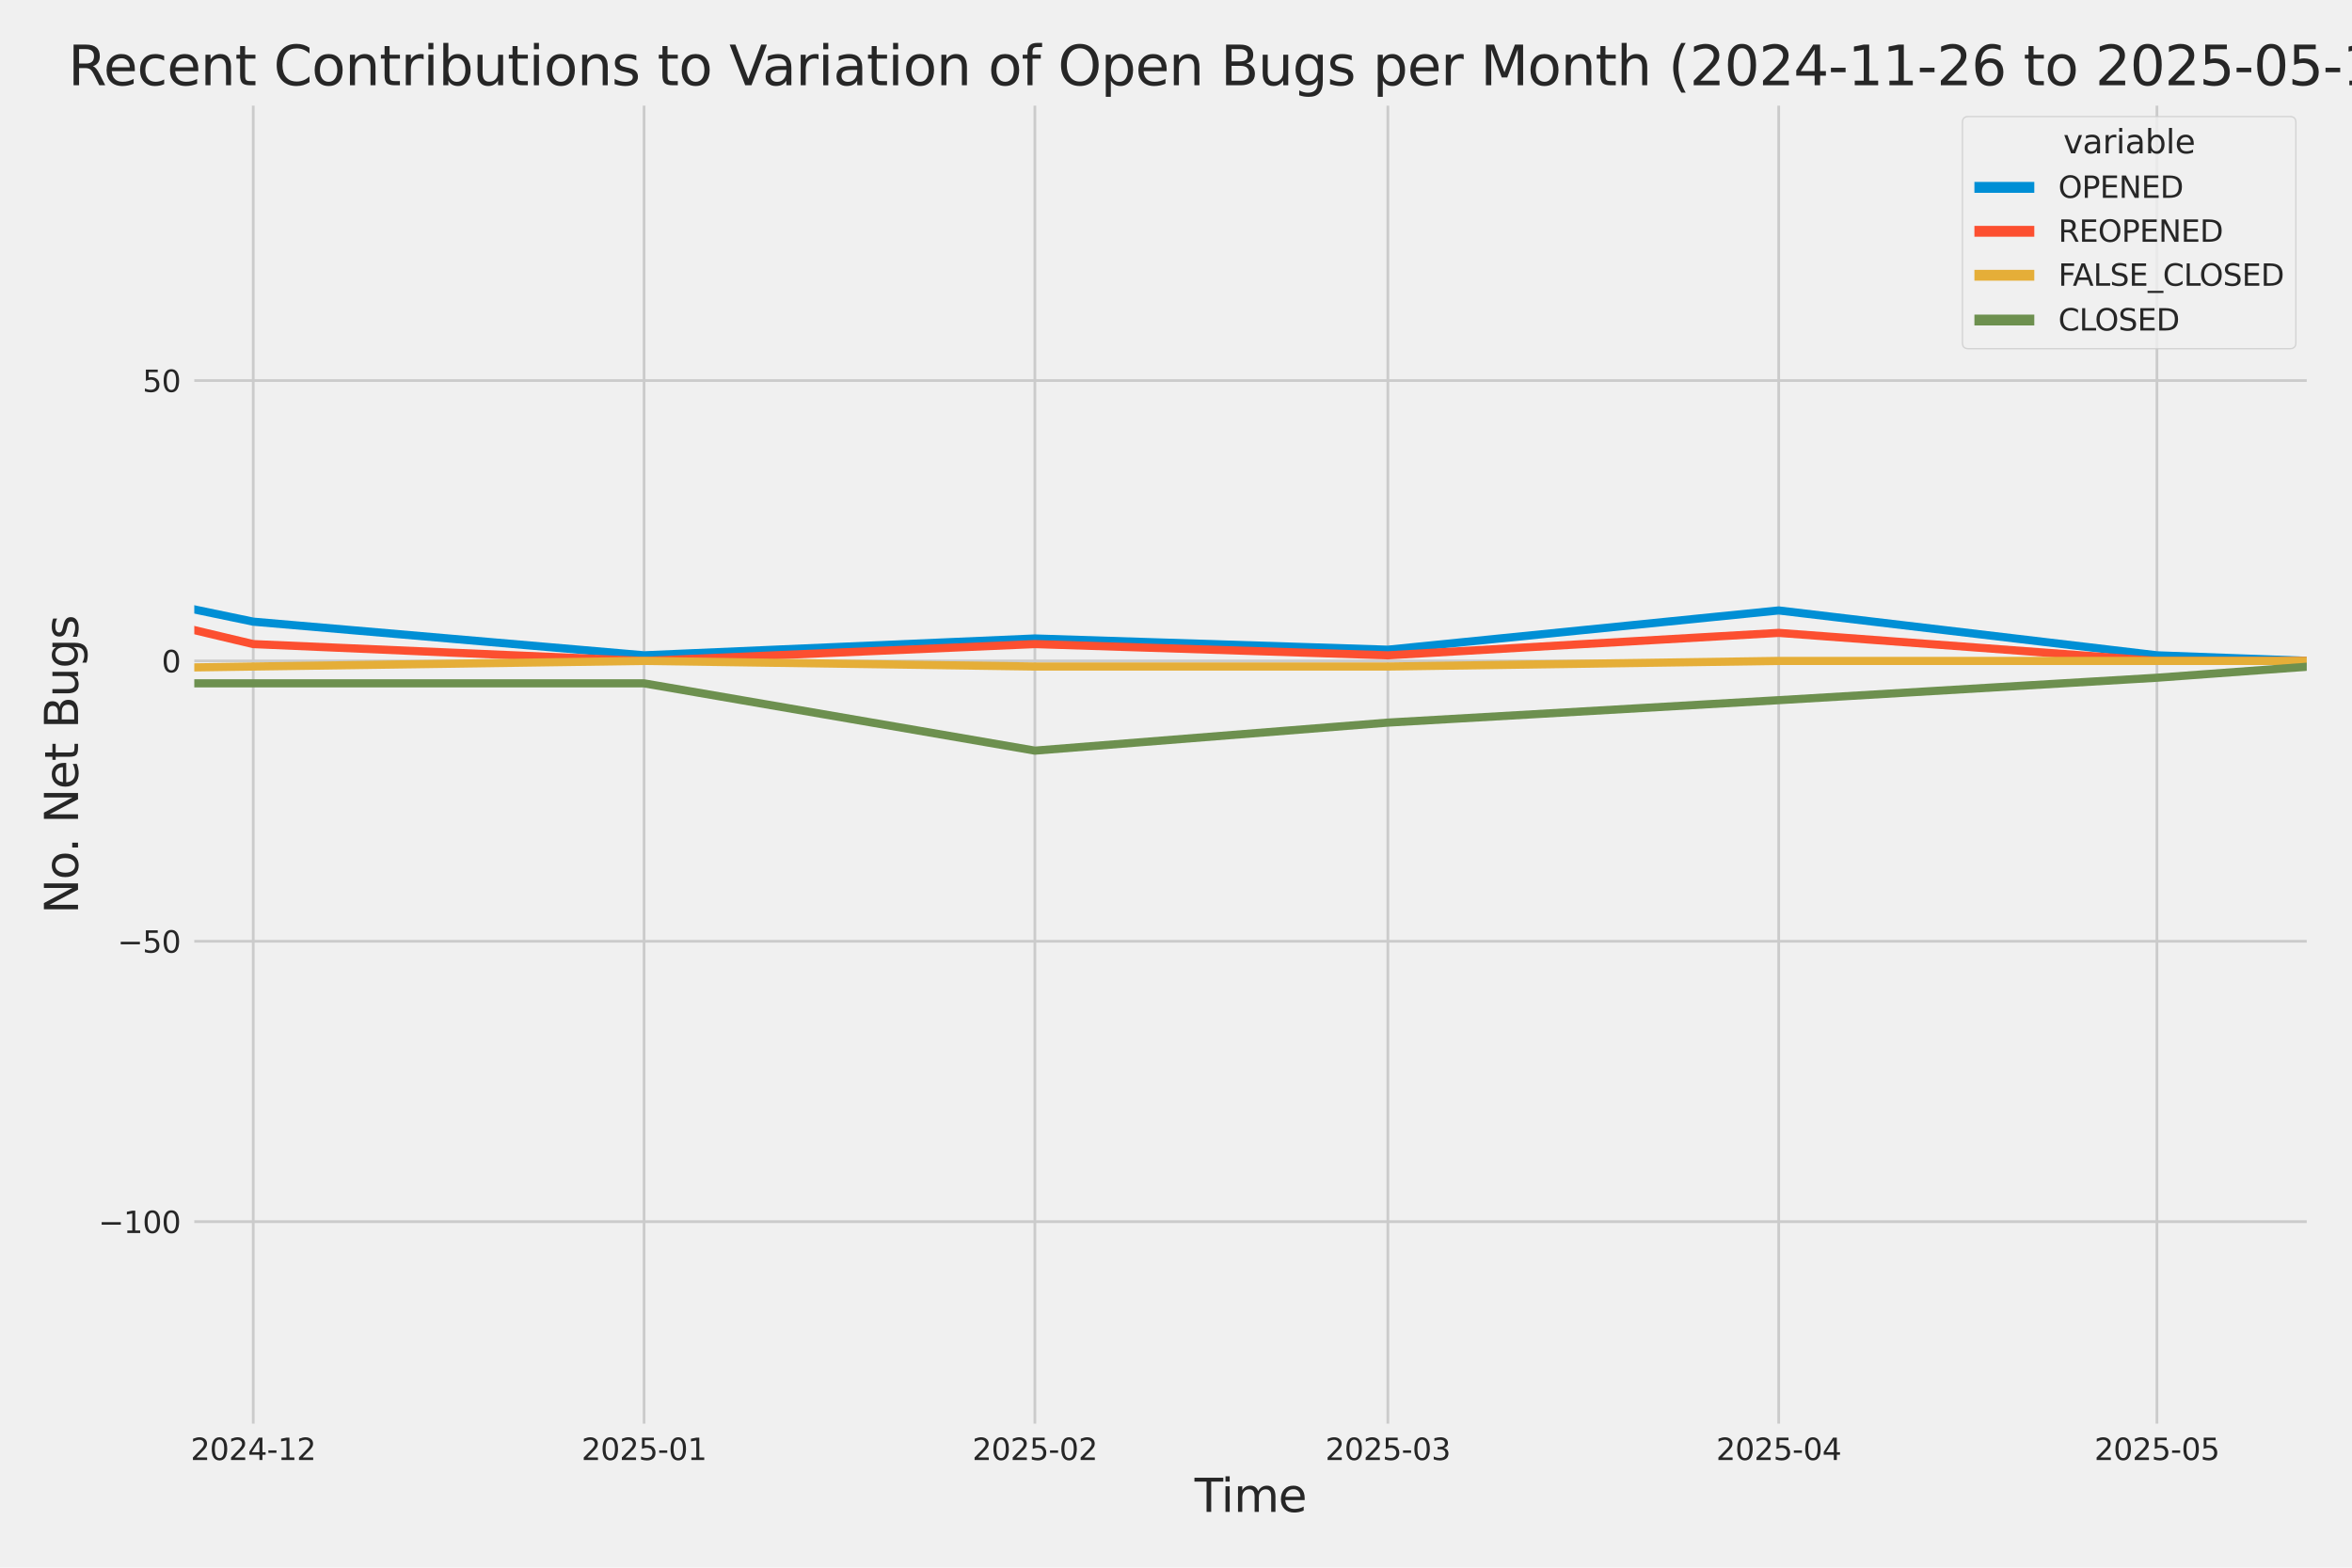 <?xml version="1.0" encoding="utf-8" standalone="no"?>
<!DOCTYPE svg PUBLIC "-//W3C//DTD SVG 1.1//EN"
  "http://www.w3.org/Graphics/SVG/1.1/DTD/svg11.dtd">
<svg xmlns:xlink="http://www.w3.org/1999/xlink" width="864pt" height="576pt" viewBox="0 0 864 576" xmlns="http://www.w3.org/2000/svg" version="1.1">
 <defs>
  <style type="text/css">*{stroke-linejoin: round; stroke-linecap: butt}</style>
 </defs>
 <g id="figure_1">
  <g id="patch_1">
   <path d="M 0 576 
L 864 576 
L 864 0 
L 0 0 
z
" style="fill: #f0f0f0"/>
  </g>
  <g id="axes_1">
   <g id="patch_2">
    <path d="M 69.87 524.58 
L 848.88 524.58 
L 848.88 37.32 
L 69.87 37.32 
z
" style="fill: #f0f0f0"/>
   </g>
   <g id="matplotlib.axis_1">
    <g id="xtick_1">
     <g id="line2d_1">
      <path d="M 93.026 524.58 
L 93.026 37.32 
" clip-path="url(#p4bdff052b0)" style="fill: none; stroke: #cbcbcb"/>
     </g>
     <g id="text_1">
      <!-- 2024-12 -->
      <g style="fill: #262626" transform="translate(70.046 536.438)scale(0.11 -0.11)">
       <defs>
        <path id="DejaVuSans-32" d="M 1228 531 
L 3431 531 
L 3431 0 
L 469 0 
L 469 531 
Q 828 903 1448 1529 
Q 2069 2156 2228 2338 
Q 2531 2678 2651 2914 
Q 2772 3150 2772 3378 
Q 2772 3750 2511 3984 
Q 2250 4219 1831 4219 
Q 1534 4219 1204 4116 
Q 875 4013 500 3803 
L 500 4441 
Q 881 4594 1212 4672 
Q 1544 4750 1819 4750 
Q 2544 4750 2975 4387 
Q 3406 4025 3406 3419 
Q 3406 3131 3298 2873 
Q 3191 2616 2906 2266 
Q 2828 2175 2409 1742 
Q 1991 1309 1228 531 
z
" transform="scale(0.016)"/>
        <path id="DejaVuSans-30" d="M 2034 4250 
Q 1547 4250 1301 3770 
Q 1056 3291 1056 2328 
Q 1056 1369 1301 889 
Q 1547 409 2034 409 
Q 2525 409 2770 889 
Q 3016 1369 3016 2328 
Q 3016 3291 2770 3770 
Q 2525 4250 2034 4250 
z
M 2034 4750 
Q 2819 4750 3233 4129 
Q 3647 3509 3647 2328 
Q 3647 1150 3233 529 
Q 2819 -91 2034 -91 
Q 1250 -91 836 529 
Q 422 1150 422 2328 
Q 422 3509 836 4129 
Q 1250 4750 2034 4750 
z
" transform="scale(0.016)"/>
        <path id="DejaVuSans-34" d="M 2419 4116 
L 825 1625 
L 2419 1625 
L 2419 4116 
z
M 2253 4666 
L 3047 4666 
L 3047 1625 
L 3713 1625 
L 3713 1100 
L 3047 1100 
L 3047 0 
L 2419 0 
L 2419 1100 
L 313 1100 
L 313 1709 
L 2253 4666 
z
" transform="scale(0.016)"/>
        <path id="DejaVuSans-2d" d="M 313 2009 
L 1997 2009 
L 1997 1497 
L 313 1497 
L 313 2009 
z
" transform="scale(0.016)"/>
        <path id="DejaVuSans-31" d="M 794 531 
L 1825 531 
L 1825 4091 
L 703 3866 
L 703 4441 
L 1819 4666 
L 2450 4666 
L 2450 531 
L 3481 531 
L 3481 0 
L 794 0 
L 794 531 
z
" transform="scale(0.016)"/>
       </defs>
       <use xlink:href="#DejaVuSans-32"/>
       <use xlink:href="#DejaVuSans-30" x="63.623"/>
       <use xlink:href="#DejaVuSans-32" x="127.246"/>
       <use xlink:href="#DejaVuSans-34" x="190.869"/>
       <use xlink:href="#DejaVuSans-2d" x="254.492"/>
       <use xlink:href="#DejaVuSans-31" x="290.576"/>
       <use xlink:href="#DejaVuSans-32" x="354.199"/>
      </g>
     </g>
    </g>
    <g id="xtick_2">
     <g id="line2d_2">
      <path d="M 236.594 524.58 
L 236.594 37.32 
" clip-path="url(#p4bdff052b0)" style="fill: none; stroke: #cbcbcb"/>
     </g>
     <g id="text_2">
      <!-- 2025-01 -->
      <g style="fill: #262626" transform="translate(213.613 536.438)scale(0.11 -0.11)">
       <defs>
        <path id="DejaVuSans-35" d="M 691 4666 
L 3169 4666 
L 3169 4134 
L 1269 4134 
L 1269 2991 
Q 1406 3038 1543 3061 
Q 1681 3084 1819 3084 
Q 2600 3084 3056 2656 
Q 3513 2228 3513 1497 
Q 3513 744 3044 326 
Q 2575 -91 1722 -91 
Q 1428 -91 1123 -41 
Q 819 9 494 109 
L 494 744 
Q 775 591 1075 516 
Q 1375 441 1709 441 
Q 2250 441 2565 725 
Q 2881 1009 2881 1497 
Q 2881 1984 2565 2268 
Q 2250 2553 1709 2553 
Q 1456 2553 1204 2497 
Q 953 2441 691 2322 
L 691 4666 
z
" transform="scale(0.016)"/>
       </defs>
       <use xlink:href="#DejaVuSans-32"/>
       <use xlink:href="#DejaVuSans-30" x="63.623"/>
       <use xlink:href="#DejaVuSans-32" x="127.246"/>
       <use xlink:href="#DejaVuSans-35" x="190.869"/>
       <use xlink:href="#DejaVuSans-2d" x="254.492"/>
       <use xlink:href="#DejaVuSans-30" x="290.576"/>
       <use xlink:href="#DejaVuSans-31" x="354.199"/>
      </g>
     </g>
    </g>
    <g id="xtick_3">
     <g id="line2d_3">
      <path d="M 380.162 524.58 
L 380.162 37.32 
" clip-path="url(#p4bdff052b0)" style="fill: none; stroke: #cbcbcb"/>
     </g>
     <g id="text_3">
      <!-- 2025-02 -->
      <g style="fill: #262626" transform="translate(357.181 536.438)scale(0.11 -0.11)">
       <use xlink:href="#DejaVuSans-32"/>
       <use xlink:href="#DejaVuSans-30" x="63.623"/>
       <use xlink:href="#DejaVuSans-32" x="127.246"/>
       <use xlink:href="#DejaVuSans-35" x="190.869"/>
       <use xlink:href="#DejaVuSans-2d" x="254.492"/>
       <use xlink:href="#DejaVuSans-30" x="290.576"/>
       <use xlink:href="#DejaVuSans-32" x="354.199"/>
      </g>
     </g>
    </g>
    <g id="xtick_4">
     <g id="line2d_4">
      <path d="M 509.836 524.58 
L 509.836 37.32 
" clip-path="url(#p4bdff052b0)" style="fill: none; stroke: #cbcbcb"/>
     </g>
     <g id="text_4">
      <!-- 2025-03 -->
      <g style="fill: #262626" transform="translate(486.855 536.438)scale(0.11 -0.11)">
       <defs>
        <path id="DejaVuSans-33" d="M 2597 2516 
Q 3050 2419 3304 2112 
Q 3559 1806 3559 1356 
Q 3559 666 3084 287 
Q 2609 -91 1734 -91 
Q 1441 -91 1130 -33 
Q 819 25 488 141 
L 488 750 
Q 750 597 1062 519 
Q 1375 441 1716 441 
Q 2309 441 2620 675 
Q 2931 909 2931 1356 
Q 2931 1769 2642 2001 
Q 2353 2234 1838 2234 
L 1294 2234 
L 1294 2753 
L 1863 2753 
Q 2328 2753 2575 2939 
Q 2822 3125 2822 3475 
Q 2822 3834 2567 4026 
Q 2313 4219 1838 4219 
Q 1578 4219 1281 4162 
Q 984 4106 628 3988 
L 628 4550 
Q 988 4650 1302 4700 
Q 1616 4750 1894 4750 
Q 2613 4750 3031 4423 
Q 3450 4097 3450 3541 
Q 3450 3153 3228 2886 
Q 3006 2619 2597 2516 
z
" transform="scale(0.016)"/>
       </defs>
       <use xlink:href="#DejaVuSans-32"/>
       <use xlink:href="#DejaVuSans-30" x="63.623"/>
       <use xlink:href="#DejaVuSans-32" x="127.246"/>
       <use xlink:href="#DejaVuSans-35" x="190.869"/>
       <use xlink:href="#DejaVuSans-2d" x="254.492"/>
       <use xlink:href="#DejaVuSans-30" x="290.576"/>
       <use xlink:href="#DejaVuSans-33" x="354.199"/>
      </g>
     </g>
    </g>
    <g id="xtick_5">
     <g id="line2d_5">
      <path d="M 653.404 524.58 
L 653.404 37.32 
" clip-path="url(#p4bdff052b0)" style="fill: none; stroke: #cbcbcb"/>
     </g>
     <g id="text_5">
      <!-- 2025-04 -->
      <g style="fill: #262626" transform="translate(630.423 536.438)scale(0.11 -0.11)">
       <use xlink:href="#DejaVuSans-32"/>
       <use xlink:href="#DejaVuSans-30" x="63.623"/>
       <use xlink:href="#DejaVuSans-32" x="127.246"/>
       <use xlink:href="#DejaVuSans-35" x="190.869"/>
       <use xlink:href="#DejaVuSans-2d" x="254.492"/>
       <use xlink:href="#DejaVuSans-30" x="290.576"/>
       <use xlink:href="#DejaVuSans-34" x="354.199"/>
      </g>
     </g>
    </g>
    <g id="xtick_6">
     <g id="line2d_6">
      <path d="M 792.34 524.58 
L 792.34 37.32 
" clip-path="url(#p4bdff052b0)" style="fill: none; stroke: #cbcbcb"/>
     </g>
     <g id="text_6">
      <!-- 2025-05 -->
      <g style="fill: #262626" transform="translate(769.36 536.438)scale(0.11 -0.11)">
       <use xlink:href="#DejaVuSans-32"/>
       <use xlink:href="#DejaVuSans-30" x="63.623"/>
       <use xlink:href="#DejaVuSans-32" x="127.246"/>
       <use xlink:href="#DejaVuSans-35" x="190.869"/>
       <use xlink:href="#DejaVuSans-2d" x="254.492"/>
       <use xlink:href="#DejaVuSans-30" x="290.576"/>
       <use xlink:href="#DejaVuSans-35" x="354.199"/>
      </g>
     </g>
    </g>
    <g id="text_7">
     <!-- Time -->
     <g style="fill: #262626" transform="translate(438.823 555.491)scale(0.168 -0.168)">
      <defs>
       <path id="DejaVuSans-54" d="M -19 4666 
L 3928 4666 
L 3928 4134 
L 2272 4134 
L 2272 0 
L 1638 0 
L 1638 4134 
L -19 4134 
L -19 4666 
z
" transform="scale(0.016)"/>
       <path id="DejaVuSans-69" d="M 603 3500 
L 1178 3500 
L 1178 0 
L 603 0 
L 603 3500 
z
M 603 4863 
L 1178 4863 
L 1178 4134 
L 603 4134 
L 603 4863 
z
" transform="scale(0.016)"/>
       <path id="DejaVuSans-6d" d="M 3328 2828 
Q 3544 3216 3844 3400 
Q 4144 3584 4550 3584 
Q 5097 3584 5394 3201 
Q 5691 2819 5691 2113 
L 5691 0 
L 5113 0 
L 5113 2094 
Q 5113 2597 4934 2840 
Q 4756 3084 4391 3084 
Q 3944 3084 3684 2787 
Q 3425 2491 3425 1978 
L 3425 0 
L 2847 0 
L 2847 2094 
Q 2847 2600 2669 2842 
Q 2491 3084 2119 3084 
Q 1678 3084 1418 2786 
Q 1159 2488 1159 1978 
L 1159 0 
L 581 0 
L 581 3500 
L 1159 3500 
L 1159 2956 
Q 1356 3278 1631 3431 
Q 1906 3584 2284 3584 
Q 2666 3584 2933 3390 
Q 3200 3197 3328 2828 
z
" transform="scale(0.016)"/>
       <path id="DejaVuSans-65" d="M 3597 1894 
L 3597 1613 
L 953 1613 
Q 991 1019 1311 708 
Q 1631 397 2203 397 
Q 2534 397 2845 478 
Q 3156 559 3463 722 
L 3463 178 
Q 3153 47 2828 -22 
Q 2503 -91 2169 -91 
Q 1331 -91 842 396 
Q 353 884 353 1716 
Q 353 2575 817 3079 
Q 1281 3584 2069 3584 
Q 2775 3584 3186 3129 
Q 3597 2675 3597 1894 
z
M 3022 2063 
Q 3016 2534 2758 2815 
Q 2500 3097 2075 3097 
Q 1594 3097 1305 2825 
Q 1016 2553 972 2059 
L 3022 2063 
z
" transform="scale(0.016)"/>
      </defs>
      <use xlink:href="#DejaVuSans-54"/>
      <use xlink:href="#DejaVuSans-69" x="57.959"/>
      <use xlink:href="#DejaVuSans-6d" x="85.742"/>
      <use xlink:href="#DejaVuSans-65" x="183.154"/>
     </g>
    </g>
   </g>
   <g id="matplotlib.axis_2">
    <g id="ytick_1">
     <g id="line2d_7">
      <path d="M 69.87 448.864 
L 848.88 448.864 
" clip-path="url(#p4bdff052b0)" style="fill: none; stroke: #cbcbcb"/>
     </g>
     <g id="text_8">
      <!-- −100 -->
      <g style="fill: #262626" transform="translate(36.156 453.043)scale(0.11 -0.11)">
       <defs>
        <path id="DejaVuSans-2212" d="M 678 2272 
L 4684 2272 
L 4684 1741 
L 678 1741 
L 678 2272 
z
" transform="scale(0.016)"/>
       </defs>
       <use xlink:href="#DejaVuSans-2212"/>
       <use xlink:href="#DejaVuSans-31" x="83.789"/>
       <use xlink:href="#DejaVuSans-30" x="147.412"/>
       <use xlink:href="#DejaVuSans-30" x="211.035"/>
      </g>
     </g>
    </g>
    <g id="ytick_2">
     <g id="line2d_8">
      <path d="M 69.87 345.849 
L 848.88 345.849 
" clip-path="url(#p4bdff052b0)" style="fill: none; stroke: #cbcbcb"/>
     </g>
     <g id="text_9">
      <!-- −50 -->
      <g style="fill: #262626" transform="translate(43.155 350.028)scale(0.11 -0.11)">
       <use xlink:href="#DejaVuSans-2212"/>
       <use xlink:href="#DejaVuSans-35" x="83.789"/>
       <use xlink:href="#DejaVuSans-30" x="147.412"/>
      </g>
     </g>
    </g>
    <g id="ytick_3">
     <g id="line2d_9">
      <path d="M 69.87 242.835 
L 848.88 242.835 
" clip-path="url(#p4bdff052b0)" style="fill: none; stroke: #cbcbcb"/>
     </g>
     <g id="text_10">
      <!-- 0 -->
      <g style="fill: #262626" transform="translate(59.371 247.014)scale(0.11 -0.11)">
       <use xlink:href="#DejaVuSans-30"/>
      </g>
     </g>
    </g>
    <g id="ytick_4">
     <g id="line2d_10">
      <path d="M 69.87 139.82 
L 848.88 139.82 
" clip-path="url(#p4bdff052b0)" style="fill: none; stroke: #cbcbcb"/>
     </g>
     <g id="text_11">
      <!-- 50 -->
      <g style="fill: #262626" transform="translate(52.373 143.999)scale(0.11 -0.11)">
       <use xlink:href="#DejaVuSans-35"/>
       <use xlink:href="#DejaVuSans-30" x="63.623"/>
      </g>
     </g>
    </g>
    <g id="text_12">
     <!-- No. Net Bugs -->
     <g style="fill: #262626" transform="translate(28.662 335.777)rotate(-90)scale(0.168 -0.168)">
      <defs>
       <path id="DejaVuSans-4e" d="M 628 4666 
L 1478 4666 
L 3547 763 
L 3547 4666 
L 4159 4666 
L 4159 0 
L 3309 0 
L 1241 3903 
L 1241 0 
L 628 0 
L 628 4666 
z
" transform="scale(0.016)"/>
       <path id="DejaVuSans-6f" d="M 1959 3097 
Q 1497 3097 1228 2736 
Q 959 2375 959 1747 
Q 959 1119 1226 758 
Q 1494 397 1959 397 
Q 2419 397 2687 759 
Q 2956 1122 2956 1747 
Q 2956 2369 2687 2733 
Q 2419 3097 1959 3097 
z
M 1959 3584 
Q 2709 3584 3137 3096 
Q 3566 2609 3566 1747 
Q 3566 888 3137 398 
Q 2709 -91 1959 -91 
Q 1206 -91 779 398 
Q 353 888 353 1747 
Q 353 2609 779 3096 
Q 1206 3584 1959 3584 
z
" transform="scale(0.016)"/>
       <path id="DejaVuSans-2e" d="M 684 794 
L 1344 794 
L 1344 0 
L 684 0 
L 684 794 
z
" transform="scale(0.016)"/>
       <path id="DejaVuSans-20" transform="scale(0.016)"/>
       <path id="DejaVuSans-74" d="M 1172 4494 
L 1172 3500 
L 2356 3500 
L 2356 3053 
L 1172 3053 
L 1172 1153 
Q 1172 725 1289 603 
Q 1406 481 1766 481 
L 2356 481 
L 2356 0 
L 1766 0 
Q 1100 0 847 248 
Q 594 497 594 1153 
L 594 3053 
L 172 3053 
L 172 3500 
L 594 3500 
L 594 4494 
L 1172 4494 
z
" transform="scale(0.016)"/>
       <path id="DejaVuSans-42" d="M 1259 2228 
L 1259 519 
L 2272 519 
Q 2781 519 3026 730 
Q 3272 941 3272 1375 
Q 3272 1813 3026 2020 
Q 2781 2228 2272 2228 
L 1259 2228 
z
M 1259 4147 
L 1259 2741 
L 2194 2741 
Q 2656 2741 2882 2914 
Q 3109 3088 3109 3444 
Q 3109 3797 2882 3972 
Q 2656 4147 2194 4147 
L 1259 4147 
z
M 628 4666 
L 2241 4666 
Q 2963 4666 3353 4366 
Q 3744 4066 3744 3513 
Q 3744 3084 3544 2831 
Q 3344 2578 2956 2516 
Q 3422 2416 3680 2098 
Q 3938 1781 3938 1306 
Q 3938 681 3513 340 
Q 3088 0 2303 0 
L 628 0 
L 628 4666 
z
" transform="scale(0.016)"/>
       <path id="DejaVuSans-75" d="M 544 1381 
L 544 3500 
L 1119 3500 
L 1119 1403 
Q 1119 906 1312 657 
Q 1506 409 1894 409 
Q 2359 409 2629 706 
Q 2900 1003 2900 1516 
L 2900 3500 
L 3475 3500 
L 3475 0 
L 2900 0 
L 2900 538 
Q 2691 219 2414 64 
Q 2138 -91 1772 -91 
Q 1169 -91 856 284 
Q 544 659 544 1381 
z
M 1991 3584 
L 1991 3584 
z
" transform="scale(0.016)"/>
       <path id="DejaVuSans-67" d="M 2906 1791 
Q 2906 2416 2648 2759 
Q 2391 3103 1925 3103 
Q 1463 3103 1205 2759 
Q 947 2416 947 1791 
Q 947 1169 1205 825 
Q 1463 481 1925 481 
Q 2391 481 2648 825 
Q 2906 1169 2906 1791 
z
M 3481 434 
Q 3481 -459 3084 -895 
Q 2688 -1331 1869 -1331 
Q 1566 -1331 1297 -1286 
Q 1028 -1241 775 -1147 
L 775 -588 
Q 1028 -725 1275 -790 
Q 1522 -856 1778 -856 
Q 2344 -856 2625 -561 
Q 2906 -266 2906 331 
L 2906 616 
Q 2728 306 2450 153 
Q 2172 0 1784 0 
Q 1141 0 747 490 
Q 353 981 353 1791 
Q 353 2603 747 3093 
Q 1141 3584 1784 3584 
Q 2172 3584 2450 3431 
Q 2728 3278 2906 2969 
L 2906 3500 
L 3481 3500 
L 3481 434 
z
" transform="scale(0.016)"/>
       <path id="DejaVuSans-73" d="M 2834 3397 
L 2834 2853 
Q 2591 2978 2328 3040 
Q 2066 3103 1784 3103 
Q 1356 3103 1142 2972 
Q 928 2841 928 2578 
Q 928 2378 1081 2264 
Q 1234 2150 1697 2047 
L 1894 2003 
Q 2506 1872 2764 1633 
Q 3022 1394 3022 966 
Q 3022 478 2636 193 
Q 2250 -91 1575 -91 
Q 1294 -91 989 -36 
Q 684 19 347 128 
L 347 722 
Q 666 556 975 473 
Q 1284 391 1588 391 
Q 1994 391 2212 530 
Q 2431 669 2431 922 
Q 2431 1156 2273 1281 
Q 2116 1406 1581 1522 
L 1381 1569 
Q 847 1681 609 1914 
Q 372 2147 372 2553 
Q 372 3047 722 3315 
Q 1072 3584 1716 3584 
Q 2034 3584 2315 3537 
Q 2597 3491 2834 3397 
z
" transform="scale(0.016)"/>
      </defs>
      <use xlink:href="#DejaVuSans-4e"/>
      <use xlink:href="#DejaVuSans-6f" x="74.805"/>
      <use xlink:href="#DejaVuSans-2e" x="134.236"/>
      <use xlink:href="#DejaVuSans-20" x="166.023"/>
      <use xlink:href="#DejaVuSans-4e" x="197.811"/>
      <use xlink:href="#DejaVuSans-65" x="272.615"/>
      <use xlink:href="#DejaVuSans-74" x="334.139"/>
      <use xlink:href="#DejaVuSans-20" x="373.348"/>
      <use xlink:href="#DejaVuSans-42" x="405.135"/>
      <use xlink:href="#DejaVuSans-75" x="473.738"/>
      <use xlink:href="#DejaVuSans-67" x="537.117"/>
      <use xlink:href="#DejaVuSans-73" x="600.594"/>
     </g>
    </g>
   </g>
   <g id="PolyCollection_1">
    <path d="M -14286.911 228.412 
L -14286.911 228.412 
L -14147.975 226.352 
L -14004.407 230.473 
L -13860.839 238.714 
L -13721.902 162.483 
L -13578.335 189.267 
L -13439.398 185.146 
L -13295.83 213.99 
L -13152.262 121.277 
L -13022.588 207.809 
L -12879.02 185.146 
L -12740.084 205.749 
L -12596.516 189.267 
L -12457.579 172.784 
L -12314.012 220.171 
L -12170.444 218.111 
L -12031.507 224.292 
L -11887.939 98.614 
L -11749.003 176.905 
L -11605.435 220.171 
L -11461.867 224.292 
L -11332.193 226.352 
L -11188.625 230.473 
L -11049.689 211.93 
L -10906.121 213.99 
L -10767.184 216.051 
L -10623.616 220.171 
L -10480.049 216.051 
L -10341.112 230.473 
L -10197.544 170.724 
L -10058.608 183.086 
L -9915.04 216.051 
L -9771.472 230.473 
L -9641.798 203.689 
L -9498.23 201.629 
L -9359.293 193.387 
L -9215.726 148.061 
L -9076.789 98.614 
L -8933.221 193.387 
L -8789.653 191.327 
L -8650.717 203.689 
L -8507.149 205.749 
L -8368.212 158.362 
L -8224.645 84.192 
L -8081.077 197.508 
L -7946.771 209.87 
L -7803.204 183.086 
L -7664.267 226.352 
L -7520.699 176.905 
L -7381.763 183.086 
L -7238.195 110.976 
L -7094.627 199.568 
L -6955.69 150.121 
L -6812.123 168.664 
L -6673.186 181.026 
L -6529.618 59.468 
L -6386.05 164.543 
L -6256.376 178.965 
L -6112.808 158.362 
L -5973.872 172.784 
L -5830.304 170.724 
L -5691.367 172.784 
L -5547.8 166.604 
L -5404.232 185.146 
L -5265.295 178.965 
L -5121.727 139.82 
L -4982.791 61.528 
L -4839.223 187.207 
L -4695.655 172.784 
L -4565.981 205.749 
L -4422.413 92.433 
L -4283.477 106.855 
L -4139.909 170.724 
L -4000.972 127.458 
L -3857.404 160.423 
L -3713.837 185.146 
L -3574.9 187.207 
L -3431.332 205.749 
L -3292.396 209.87 
L -3148.828 226.352 
L -3005.26 216.051 
L -2875.586 220.171 
L -2732.018 216.051 
L -2593.081 220.171 
L -2449.514 220.171 
L -2310.577 205.749 
L -2167.009 218.111 
L -2023.441 228.412 
L -1884.505 236.654 
L -1740.937 222.232 
L -1602 197.508 
L -1458.433 213.99 
L -1314.865 238.714 
L -1180.559 242.835 
L -1036.992 187.207 
L -898.055 228.412 
L -754.487 193.387 
L -615.551 230.473 
L -471.983 240.774 
L -328.415 240.774 
L -189.478 238.714 
L -45.911 199.568 
L 93.026 228.412 
L 236.594 240.774 
L 380.162 234.593 
L 509.836 238.714 
L 653.404 224.292 
L 792.34 240.774 
L 792.34 240.774 
L 792.34 240.774 
L 653.404 224.292 
L 509.836 238.714 
L 380.162 234.593 
L 236.594 240.774 
L 93.026 228.412 
L -45.911 199.568 
L -189.478 238.714 
L -328.415 240.774 
L -471.983 240.774 
L -615.551 230.473 
L -754.487 193.387 
L -898.055 228.412 
L -1036.992 187.207 
L -1180.559 242.835 
L -1314.865 238.714 
L -1458.433 213.99 
L -1602 197.508 
L -1740.937 222.232 
L -1884.505 236.654 
L -2023.441 228.412 
L -2167.009 218.111 
L -2310.577 205.749 
L -2449.514 220.171 
L -2593.081 220.171 
L -2732.018 216.051 
L -2875.586 220.171 
L -3005.26 216.051 
L -3148.828 226.352 
L -3292.396 209.87 
L -3431.332 205.749 
L -3574.9 187.207 
L -3713.837 185.146 
L -3857.404 160.423 
L -4000.972 127.458 
L -4139.909 170.724 
L -4283.477 106.855 
L -4422.413 92.433 
L -4565.981 205.749 
L -4695.655 172.784 
L -4839.223 187.207 
L -4982.791 61.528 
L -5121.727 139.82 
L -5265.295 178.965 
L -5404.232 185.146 
L -5547.8 166.604 
L -5691.367 172.784 
L -5830.304 170.724 
L -5973.872 172.784 
L -6112.808 158.362 
L -6256.376 178.965 
L -6386.05 164.543 
L -6529.618 59.468 
L -6673.186 181.026 
L -6812.123 168.664 
L -6955.69 150.121 
L -7094.627 199.568 
L -7238.195 110.976 
L -7381.763 183.086 
L -7520.699 176.905 
L -7664.267 226.352 
L -7803.204 183.086 
L -7946.771 209.87 
L -8081.077 197.508 
L -8224.645 84.192 
L -8368.212 158.362 
L -8507.149 205.749 
L -8650.717 203.689 
L -8789.653 191.327 
L -8933.221 193.387 
L -9076.789 98.614 
L -9215.726 148.061 
L -9359.293 193.387 
L -9498.23 201.629 
L -9641.798 203.689 
L -9771.472 230.473 
L -9915.04 216.051 
L -10058.608 183.086 
L -10197.544 170.724 
L -10341.112 230.473 
L -10480.049 216.051 
L -10623.616 220.171 
L -10767.184 216.051 
L -10906.121 213.99 
L -11049.689 211.93 
L -11188.625 230.473 
L -11332.193 226.352 
L -11461.867 224.292 
L -11605.435 220.171 
L -11749.003 176.905 
L -11887.939 98.614 
L -12031.507 224.292 
L -12170.444 218.111 
L -12314.012 220.171 
L -12457.579 172.784 
L -12596.516 189.267 
L -12740.084 205.749 
L -12879.02 185.146 
L -13022.588 207.809 
L -13152.262 121.277 
L -13295.83 213.99 
L -13439.398 185.146 
L -13578.335 189.267 
L -13721.902 162.483 
L -13860.839 238.714 
L -14004.407 230.473 
L -14147.975 226.352 
L -14286.911 228.412 
z
" clip-path="url(#p4bdff052b0)" style="fill: #008fd5; fill-opacity: 0.2; stroke: #008fd5; stroke-opacity: 0.2; stroke-width: 0.5"/>
   </g>
   <g id="PolyCollection_2">
    <path d="M -14286.911 242.835 
L -14286.911 242.835 
L -14147.975 242.835 
L -14004.407 242.835 
L -13860.839 242.835 
L -13721.902 242.835 
L -13578.335 236.654 
L -13439.398 242.835 
L -13295.83 242.835 
L -13152.262 236.654 
L -13022.588 242.835 
L -12879.02 242.835 
L -12740.084 238.714 
L -12596.516 242.835 
L -12457.579 240.774 
L -12314.012 242.835 
L -12170.444 238.714 
L -12031.507 240.774 
L -11887.939 207.809 
L -11749.003 230.473 
L -11605.435 242.835 
L -11461.867 242.835 
L -11332.193 242.835 
L -11188.625 242.835 
L -11049.689 242.835 
L -10906.121 240.774 
L -10767.184 242.835 
L -10623.616 242.835 
L -10480.049 238.714 
L -10341.112 238.714 
L -10197.544 242.835 
L -10058.608 242.835 
L -9915.04 238.714 
L -9771.472 242.835 
L -9641.798 236.654 
L -9498.23 242.835 
L -9359.293 242.835 
L -9215.726 230.473 
L -9076.789 218.111 
L -8933.221 238.714 
L -8789.653 240.774 
L -8650.717 240.774 
L -8507.149 232.533 
L -8368.212 238.714 
L -8224.645 224.292 
L -8081.077 242.835 
L -7946.771 242.835 
L -7803.204 240.774 
L -7664.267 242.835 
L -7520.699 242.835 
L -7381.763 238.714 
L -7238.195 236.654 
L -7094.627 238.714 
L -6955.69 242.835 
L -6812.123 234.593 
L -6673.186 232.533 
L -6529.618 240.774 
L -6386.05 234.593 
L -6256.376 232.533 
L -6112.808 218.111 
L -5973.872 224.292 
L -5830.304 240.774 
L -5691.367 240.774 
L -5547.8 236.654 
L -5404.232 234.593 
L -5265.295 242.835 
L -5121.727 213.99 
L -4982.791 242.835 
L -4839.223 216.051 
L -4695.655 240.774 
L -4565.981 234.593 
L -4422.413 234.593 
L -4283.477 232.533 
L -4139.909 242.835 
L -4000.972 201.629 
L -3857.404 230.473 
L -3713.837 232.533 
L -3574.9 224.292 
L -3431.332 226.352 
L -3292.396 224.292 
L -3148.828 240.774 
L -3005.26 232.533 
L -2875.586 238.714 
L -2732.018 230.473 
L -2593.081 242.835 
L -2449.514 234.593 
L -2310.577 240.774 
L -2167.009 242.835 
L -2023.441 242.835 
L -1884.505 242.835 
L -1740.937 242.835 
L -1602 242.835 
L -1458.433 242.835 
L -1314.865 242.835 
L -1180.559 242.835 
L -1036.992 242.835 
L -898.055 238.714 
L -754.487 203.689 
L -615.551 232.533 
L -471.983 240.774 
L -328.415 240.774 
L -189.478 242.835 
L -45.911 203.689 
L 93.026 236.654 
L 236.594 242.835 
L 380.162 236.654 
L 509.836 240.774 
L 653.404 232.533 
L 792.34 242.835 
L 792.34 242.835 
L 792.34 242.835 
L 653.404 232.533 
L 509.836 240.774 
L 380.162 236.654 
L 236.594 242.835 
L 93.026 236.654 
L -45.911 203.689 
L -189.478 242.835 
L -328.415 240.774 
L -471.983 240.774 
L -615.551 232.533 
L -754.487 203.689 
L -898.055 238.714 
L -1036.992 242.835 
L -1180.559 242.835 
L -1314.865 242.835 
L -1458.433 242.835 
L -1602 242.835 
L -1740.937 242.835 
L -1884.505 242.835 
L -2023.441 242.835 
L -2167.009 242.835 
L -2310.577 240.774 
L -2449.514 234.593 
L -2593.081 242.835 
L -2732.018 230.473 
L -2875.586 238.714 
L -3005.26 232.533 
L -3148.828 240.774 
L -3292.396 224.292 
L -3431.332 226.352 
L -3574.9 224.292 
L -3713.837 232.533 
L -3857.404 230.473 
L -4000.972 201.629 
L -4139.909 242.835 
L -4283.477 232.533 
L -4422.413 234.593 
L -4565.981 234.593 
L -4695.655 240.774 
L -4839.223 216.051 
L -4982.791 242.835 
L -5121.727 213.99 
L -5265.295 242.835 
L -5404.232 234.593 
L -5547.8 236.654 
L -5691.367 240.774 
L -5830.304 240.774 
L -5973.872 224.292 
L -6112.808 218.111 
L -6256.376 232.533 
L -6386.05 234.593 
L -6529.618 240.774 
L -6673.186 232.533 
L -6812.123 234.593 
L -6955.69 242.835 
L -7094.627 238.714 
L -7238.195 236.654 
L -7381.763 238.714 
L -7520.699 242.835 
L -7664.267 242.835 
L -7803.204 240.774 
L -7946.771 242.835 
L -8081.077 242.835 
L -8224.645 224.292 
L -8368.212 238.714 
L -8507.149 232.533 
L -8650.717 240.774 
L -8789.653 240.774 
L -8933.221 238.714 
L -9076.789 218.111 
L -9215.726 230.473 
L -9359.293 242.835 
L -9498.23 242.835 
L -9641.798 236.654 
L -9771.472 242.835 
L -9915.04 238.714 
L -10058.608 242.835 
L -10197.544 242.835 
L -10341.112 238.714 
L -10480.049 238.714 
L -10623.616 242.835 
L -10767.184 242.835 
L -10906.121 240.774 
L -11049.689 242.835 
L -11188.625 242.835 
L -11332.193 242.835 
L -11461.867 242.835 
L -11605.435 242.835 
L -11749.003 230.473 
L -11887.939 207.809 
L -12031.507 240.774 
L -12170.444 238.714 
L -12314.012 242.835 
L -12457.579 240.774 
L -12596.516 242.835 
L -12740.084 238.714 
L -12879.02 242.835 
L -13022.588 242.835 
L -13152.262 236.654 
L -13295.83 242.835 
L -13439.398 242.835 
L -13578.335 236.654 
L -13721.902 242.835 
L -13860.839 242.835 
L -14004.407 242.835 
L -14147.975 242.835 
L -14286.911 242.835 
z
" clip-path="url(#p4bdff052b0)" style="fill: #fc4f30; fill-opacity: 0.2; stroke: #fc4f30; stroke-opacity: 0.2; stroke-width: 0.5"/>
   </g>
   <g id="PolyCollection_3">
    <path d="M -14286.911 242.835 
L -14286.911 242.835 
L -14147.975 242.835 
L -14004.407 242.835 
L -13860.839 242.835 
L -13721.902 242.835 
L -13578.335 246.955 
L -13439.398 242.835 
L -13295.83 242.835 
L -13152.262 246.955 
L -13022.588 242.835 
L -12879.02 242.835 
L -12740.084 246.955 
L -12596.516 242.835 
L -12457.579 242.835 
L -12314.012 242.835 
L -12170.444 244.895 
L -12031.507 244.895 
L -11887.939 269.618 
L -11749.003 246.955 
L -11605.435 242.835 
L -11461.867 242.835 
L -11332.193 242.835 
L -11188.625 242.835 
L -11049.689 242.835 
L -10906.121 244.895 
L -10767.184 242.835 
L -10623.616 242.835 
L -10480.049 244.895 
L -10341.112 244.895 
L -10197.544 242.835 
L -10058.608 242.835 
L -9915.04 242.835 
L -9771.472 242.835 
L -9641.798 246.955 
L -9498.23 242.835 
L -9359.293 242.835 
L -9215.726 251.076 
L -9076.789 265.498 
L -8933.221 246.955 
L -8789.653 244.895 
L -8650.717 242.835 
L -8507.149 246.955 
L -8368.212 246.955 
L -8224.645 257.257 
L -8081.077 242.835 
L -7946.771 242.835 
L -7803.204 244.895 
L -7664.267 242.835 
L -7520.699 242.835 
L -7381.763 242.835 
L -7238.195 249.015 
L -7094.627 244.895 
L -6955.69 242.835 
L -6812.123 249.015 
L -6673.186 242.835 
L -6529.618 244.895 
L -6386.05 246.955 
L -6256.376 251.076 
L -6112.808 255.196 
L -5973.872 255.196 
L -5830.304 244.895 
L -5691.367 244.895 
L -5547.8 246.955 
L -5404.232 244.895 
L -5265.295 242.835 
L -5121.727 257.257 
L -4982.791 242.835 
L -4839.223 253.136 
L -4695.655 244.895 
L -4565.981 251.076 
L -4422.413 246.955 
L -4283.477 246.955 
L -4139.909 242.835 
L -4000.972 281.98 
L -3857.404 249.015 
L -3713.837 249.015 
L -3574.9 251.076 
L -3431.332 246.955 
L -3292.396 257.257 
L -3148.828 244.895 
L -3005.26 244.895 
L -2875.586 242.835 
L -2732.018 251.076 
L -2593.081 242.835 
L -2449.514 244.895 
L -2310.577 242.835 
L -2167.009 242.835 
L -2023.441 242.835 
L -1884.505 242.835 
L -1740.937 242.835 
L -1602 242.835 
L -1458.433 242.835 
L -1314.865 242.835 
L -1180.559 242.835 
L -1036.992 242.835 
L -898.055 246.955 
L -754.487 246.955 
L -615.551 244.895 
L -471.983 242.835 
L -328.415 244.895 
L -189.478 242.835 
L -45.911 246.955 
L 93.026 244.895 
L 236.594 242.835 
L 380.162 244.895 
L 509.836 244.895 
L 653.404 242.835 
L 792.34 242.835 
L 792.34 242.835 
L 792.34 242.835 
L 653.404 242.835 
L 509.836 244.895 
L 380.162 244.895 
L 236.594 242.835 
L 93.026 244.895 
L -45.911 246.955 
L -189.478 242.835 
L -328.415 244.895 
L -471.983 242.835 
L -615.551 244.895 
L -754.487 246.955 
L -898.055 246.955 
L -1036.992 242.835 
L -1180.559 242.835 
L -1314.865 242.835 
L -1458.433 242.835 
L -1602 242.835 
L -1740.937 242.835 
L -1884.505 242.835 
L -2023.441 242.835 
L -2167.009 242.835 
L -2310.577 242.835 
L -2449.514 244.895 
L -2593.081 242.835 
L -2732.018 251.076 
L -2875.586 242.835 
L -3005.26 244.895 
L -3148.828 244.895 
L -3292.396 257.257 
L -3431.332 246.955 
L -3574.9 251.076 
L -3713.837 249.015 
L -3857.404 249.015 
L -4000.972 281.98 
L -4139.909 242.835 
L -4283.477 246.955 
L -4422.413 246.955 
L -4565.981 251.076 
L -4695.655 244.895 
L -4839.223 253.136 
L -4982.791 242.835 
L -5121.727 257.257 
L -5265.295 242.835 
L -5404.232 244.895 
L -5547.8 246.955 
L -5691.367 244.895 
L -5830.304 244.895 
L -5973.872 255.196 
L -6112.808 255.196 
L -6256.376 251.076 
L -6386.05 246.955 
L -6529.618 244.895 
L -6673.186 242.835 
L -6812.123 249.015 
L -6955.69 242.835 
L -7094.627 244.895 
L -7238.195 249.015 
L -7381.763 242.835 
L -7520.699 242.835 
L -7664.267 242.835 
L -7803.204 244.895 
L -7946.771 242.835 
L -8081.077 242.835 
L -8224.645 257.257 
L -8368.212 246.955 
L -8507.149 246.955 
L -8650.717 242.835 
L -8789.653 244.895 
L -8933.221 246.955 
L -9076.789 265.498 
L -9215.726 251.076 
L -9359.293 242.835 
L -9498.23 242.835 
L -9641.798 246.955 
L -9771.472 242.835 
L -9915.04 242.835 
L -10058.608 242.835 
L -10197.544 242.835 
L -10341.112 244.895 
L -10480.049 244.895 
L -10623.616 242.835 
L -10767.184 242.835 
L -10906.121 244.895 
L -11049.689 242.835 
L -11188.625 242.835 
L -11332.193 242.835 
L -11461.867 242.835 
L -11605.435 242.835 
L -11749.003 246.955 
L -11887.939 269.618 
L -12031.507 244.895 
L -12170.444 244.895 
L -12314.012 242.835 
L -12457.579 242.835 
L -12596.516 242.835 
L -12740.084 246.955 
L -12879.02 242.835 
L -13022.588 242.835 
L -13152.262 246.955 
L -13295.83 242.835 
L -13439.398 242.835 
L -13578.335 246.955 
L -13721.902 242.835 
L -13860.839 242.835 
L -14004.407 242.835 
L -14147.975 242.835 
L -14286.911 242.835 
z
" clip-path="url(#p4bdff052b0)" style="fill: #e5ae38; fill-opacity: 0.2; stroke: #e5ae38; stroke-opacity: 0.2; stroke-width: 0.5"/>
   </g>
   <g id="PolyCollection_4">
    <path d="M -14286.911 249.015 
L -14286.911 249.015 
L -14147.975 259.317 
L -14004.407 246.955 
L -13860.839 242.835 
L -13721.902 288.161 
L -13578.335 300.523 
L -13439.398 265.498 
L -13295.83 269.618 
L -13152.262 331.427 
L -13022.588 290.221 
L -12879.02 312.885 
L -12740.084 277.86 
L -12596.516 298.463 
L -12457.579 284.04 
L -12314.012 255.196 
L -12170.444 253.136 
L -12031.507 253.136 
L -11887.939 407.658 
L -11749.003 261.377 
L -11605.435 255.196 
L -11461.867 244.895 
L -11332.193 249.015 
L -11188.625 244.895 
L -11049.689 358.211 
L -10906.121 255.196 
L -10767.184 249.015 
L -10623.616 249.015 
L -10480.049 269.618 
L -10341.112 257.257 
L -10197.544 263.437 
L -10058.608 294.342 
L -9915.04 257.257 
L -9771.472 261.377 
L -9641.798 281.98 
L -9498.23 263.437 
L -9359.293 265.498 
L -9215.726 306.704 
L -9076.789 420.02 
L -8933.221 310.824 
L -8789.653 296.402 
L -8650.717 259.317 
L -8507.149 265.498 
L -8368.212 341.729 
L -8224.645 422.08 
L -8081.077 269.618 
L -7946.771 279.92 
L -7803.204 277.86 
L -7664.267 288.161 
L -7520.699 306.704 
L -7381.763 395.296 
L -7238.195 347.91 
L -7094.627 261.377 
L -6955.69 308.764 
L -6812.123 380.874 
L -6673.186 269.618 
L -6529.618 284.04 
L -6386.05 325.246 
L -6256.376 308.764 
L -6112.808 302.583 
L -5973.872 339.668 
L -5830.304 296.402 
L -5691.367 413.839 
L -5547.8 312.885 
L -5404.232 360.271 
L -5265.295 310.824 
L -5121.727 308.764 
L -4982.791 436.502 
L -4839.223 319.065 
L -4695.655 308.764 
L -4565.981 277.86 
L -4422.413 319.065 
L -4283.477 317.005 
L -4139.909 387.055 
L -4000.972 502.432 
L -3857.404 286.101 
L -3713.837 319.065 
L -3574.9 335.548 
L -3431.332 267.558 
L -3292.396 308.764 
L -3148.828 298.463 
L -3005.26 279.92 
L -2875.586 261.377 
L -2732.018 277.86 
L -2593.081 246.955 
L -2449.514 251.076 
L -2310.577 275.799 
L -2167.009 277.86 
L -2023.441 257.257 
L -1884.505 246.955 
L -1740.937 246.955 
L -1602 281.98 
L -1458.433 242.835 
L -1314.865 253.136 
L -1180.559 255.196 
L -1036.992 267.558 
L -898.055 343.789 
L -754.487 263.437 
L -615.551 317.005 
L -471.983 249.015 
L -328.415 263.437 
L -189.478 269.618 
L -45.911 251.076 
L 93.026 251.076 
L 236.594 251.076 
L 380.162 275.799 
L 509.836 265.498 
L 653.404 257.257 
L 792.34 249.015 
L 792.34 249.015 
L 792.34 249.015 
L 653.404 257.257 
L 509.836 265.498 
L 380.162 275.799 
L 236.594 251.076 
L 93.026 251.076 
L -45.911 251.076 
L -189.478 269.618 
L -328.415 263.437 
L -471.983 249.015 
L -615.551 317.005 
L -754.487 263.437 
L -898.055 343.789 
L -1036.992 267.558 
L -1180.559 255.196 
L -1314.865 253.136 
L -1458.433 242.835 
L -1602 281.98 
L -1740.937 246.955 
L -1884.505 246.955 
L -2023.441 257.257 
L -2167.009 277.86 
L -2310.577 275.799 
L -2449.514 251.076 
L -2593.081 246.955 
L -2732.018 277.86 
L -2875.586 261.377 
L -3005.26 279.92 
L -3148.828 298.463 
L -3292.396 308.764 
L -3431.332 267.558 
L -3574.9 335.548 
L -3713.837 319.065 
L -3857.404 286.101 
L -4000.972 502.432 
L -4139.909 387.055 
L -4283.477 317.005 
L -4422.413 319.065 
L -4565.981 277.86 
L -4695.655 308.764 
L -4839.223 319.065 
L -4982.791 436.502 
L -5121.727 308.764 
L -5265.295 310.824 
L -5404.232 360.271 
L -5547.8 312.885 
L -5691.367 413.839 
L -5830.304 296.402 
L -5973.872 339.668 
L -6112.808 302.583 
L -6256.376 308.764 
L -6386.05 325.246 
L -6529.618 284.04 
L -6673.186 269.618 
L -6812.123 380.874 
L -6955.69 308.764 
L -7094.627 261.377 
L -7238.195 347.91 
L -7381.763 395.296 
L -7520.699 306.704 
L -7664.267 288.161 
L -7803.204 277.86 
L -7946.771 279.92 
L -8081.077 269.618 
L -8224.645 422.08 
L -8368.212 341.729 
L -8507.149 265.498 
L -8650.717 259.317 
L -8789.653 296.402 
L -8933.221 310.824 
L -9076.789 420.02 
L -9215.726 306.704 
L -9359.293 265.498 
L -9498.23 263.437 
L -9641.798 281.98 
L -9771.472 261.377 
L -9915.04 257.257 
L -10058.608 294.342 
L -10197.544 263.437 
L -10341.112 257.257 
L -10480.049 269.618 
L -10623.616 249.015 
L -10767.184 249.015 
L -10906.121 255.196 
L -11049.689 358.211 
L -11188.625 244.895 
L -11332.193 249.015 
L -11461.867 244.895 
L -11605.435 255.196 
L -11749.003 261.377 
L -11887.939 407.658 
L -12031.507 253.136 
L -12170.444 253.136 
L -12314.012 255.196 
L -12457.579 284.04 
L -12596.516 298.463 
L -12740.084 277.86 
L -12879.02 312.885 
L -13022.588 290.221 
L -13152.262 331.427 
L -13295.83 269.618 
L -13439.398 265.498 
L -13578.335 300.523 
L -13721.902 288.161 
L -13860.839 242.835 
L -14004.407 246.955 
L -14147.975 259.317 
L -14286.911 249.015 
z
" clip-path="url(#p4bdff052b0)" style="fill: #6d904f; fill-opacity: 0.2; stroke: #6d904f; stroke-opacity: 0.2; stroke-width: 0.5"/>
   </g>
   <g id="line2d_11">
    <path d="M -1 208.892 
L 93.026 228.412 
L 236.594 240.774 
L 380.162 234.593 
L 509.836 238.714 
L 653.404 224.292 
L 792.34 240.774 
L 848.494 242.835 
" clip-path="url(#p4bdff052b0)" style="fill: none; stroke: #008fd5; stroke-width: 3"/>
   </g>
   <g id="line2d_12">
    <path d="M -1 214.345 
L 93.026 236.654 
L 236.594 242.835 
L 380.162 236.654 
L 509.836 240.774 
L 653.404 232.533 
L 792.34 242.835 
L 848.494 242.835 
" clip-path="url(#p4bdff052b0)" style="fill: none; stroke: #fc4f30; stroke-width: 3"/>
   </g>
   <g id="line2d_13">
    <path d="M -1 246.289 
L 93.026 244.895 
L 236.594 242.835 
L 380.162 244.895 
L 509.836 244.895 
L 653.404 242.835 
L 792.34 242.835 
L 848.494 242.835 
" clip-path="url(#p4bdff052b0)" style="fill: none; stroke: #e5ae38; stroke-width: 3"/>
   </g>
   <g id="line2d_14">
    <path d="M -1 251.076 
L 93.026 251.076 
L 236.594 251.076 
L 380.162 275.799 
L 509.836 265.498 
L 653.404 257.257 
L 792.34 249.015 
L 848.494 244.895 
" clip-path="url(#p4bdff052b0)" style="fill: none; stroke: #6d904f; stroke-width: 3"/>
   </g>
   <g id="line2d_15"/>
   <g id="line2d_16"/>
   <g id="line2d_17"/>
   <g id="line2d_18"/>
   <g id="patch_3">
    <path d="M 69.87 524.58 
L 69.87 37.32 
" style="fill: none; stroke: #f0f0f0; stroke-width: 3; stroke-linejoin: miter; stroke-linecap: square"/>
   </g>
   <g id="patch_4">
    <path d="M 848.88 524.58 
L 848.88 37.32 
" style="fill: none; stroke: #f0f0f0; stroke-width: 3; stroke-linejoin: miter; stroke-linecap: square"/>
   </g>
   <g id="patch_5">
    <path d="M 69.87 524.58 
L 848.88 524.58 
" style="fill: none; stroke: #f0f0f0; stroke-width: 3; stroke-linejoin: miter; stroke-linecap: square"/>
   </g>
   <g id="patch_6">
    <path d="M 69.87 37.32 
L 848.88 37.32 
" style="fill: none; stroke: #f0f0f0; stroke-width: 3; stroke-linejoin: miter; stroke-linecap: square"/>
   </g>
   <g id="text_13">
    <!-- Recent Contributions to Variation of Open Bugs per Month (2024-11-26 to 2025-05-13) -->
    <g style="fill: #262626" transform="translate(25.017 31.32)scale(0.2 -0.2)">
     <defs>
      <path id="DejaVuSans-52" d="M 2841 2188 
Q 3044 2119 3236 1894 
Q 3428 1669 3622 1275 
L 4263 0 
L 3584 0 
L 2988 1197 
Q 2756 1666 2539 1819 
Q 2322 1972 1947 1972 
L 1259 1972 
L 1259 0 
L 628 0 
L 628 4666 
L 2053 4666 
Q 2853 4666 3247 4331 
Q 3641 3997 3641 3322 
Q 3641 2881 3436 2590 
Q 3231 2300 2841 2188 
z
M 1259 4147 
L 1259 2491 
L 2053 2491 
Q 2509 2491 2742 2702 
Q 2975 2913 2975 3322 
Q 2975 3731 2742 3939 
Q 2509 4147 2053 4147 
L 1259 4147 
z
" transform="scale(0.016)"/>
      <path id="DejaVuSans-63" d="M 3122 3366 
L 3122 2828 
Q 2878 2963 2633 3030 
Q 2388 3097 2138 3097 
Q 1578 3097 1268 2742 
Q 959 2388 959 1747 
Q 959 1106 1268 751 
Q 1578 397 2138 397 
Q 2388 397 2633 464 
Q 2878 531 3122 666 
L 3122 134 
Q 2881 22 2623 -34 
Q 2366 -91 2075 -91 
Q 1284 -91 818 406 
Q 353 903 353 1747 
Q 353 2603 823 3093 
Q 1294 3584 2113 3584 
Q 2378 3584 2631 3529 
Q 2884 3475 3122 3366 
z
" transform="scale(0.016)"/>
      <path id="DejaVuSans-6e" d="M 3513 2113 
L 3513 0 
L 2938 0 
L 2938 2094 
Q 2938 2591 2744 2837 
Q 2550 3084 2163 3084 
Q 1697 3084 1428 2787 
Q 1159 2491 1159 1978 
L 1159 0 
L 581 0 
L 581 3500 
L 1159 3500 
L 1159 2956 
Q 1366 3272 1645 3428 
Q 1925 3584 2291 3584 
Q 2894 3584 3203 3211 
Q 3513 2838 3513 2113 
z
" transform="scale(0.016)"/>
      <path id="DejaVuSans-43" d="M 4122 4306 
L 4122 3641 
Q 3803 3938 3442 4084 
Q 3081 4231 2675 4231 
Q 1875 4231 1450 3742 
Q 1025 3253 1025 2328 
Q 1025 1406 1450 917 
Q 1875 428 2675 428 
Q 3081 428 3442 575 
Q 3803 722 4122 1019 
L 4122 359 
Q 3791 134 3420 21 
Q 3050 -91 2638 -91 
Q 1578 -91 968 557 
Q 359 1206 359 2328 
Q 359 3453 968 4101 
Q 1578 4750 2638 4750 
Q 3056 4750 3426 4639 
Q 3797 4528 4122 4306 
z
" transform="scale(0.016)"/>
      <path id="DejaVuSans-72" d="M 2631 2963 
Q 2534 3019 2420 3045 
Q 2306 3072 2169 3072 
Q 1681 3072 1420 2755 
Q 1159 2438 1159 1844 
L 1159 0 
L 581 0 
L 581 3500 
L 1159 3500 
L 1159 2956 
Q 1341 3275 1631 3429 
Q 1922 3584 2338 3584 
Q 2397 3584 2469 3576 
Q 2541 3569 2628 3553 
L 2631 2963 
z
" transform="scale(0.016)"/>
      <path id="DejaVuSans-62" d="M 3116 1747 
Q 3116 2381 2855 2742 
Q 2594 3103 2138 3103 
Q 1681 3103 1420 2742 
Q 1159 2381 1159 1747 
Q 1159 1113 1420 752 
Q 1681 391 2138 391 
Q 2594 391 2855 752 
Q 3116 1113 3116 1747 
z
M 1159 2969 
Q 1341 3281 1617 3432 
Q 1894 3584 2278 3584 
Q 2916 3584 3314 3078 
Q 3713 2572 3713 1747 
Q 3713 922 3314 415 
Q 2916 -91 2278 -91 
Q 1894 -91 1617 61 
Q 1341 213 1159 525 
L 1159 0 
L 581 0 
L 581 4863 
L 1159 4863 
L 1159 2969 
z
" transform="scale(0.016)"/>
      <path id="DejaVuSans-56" d="M 1831 0 
L 50 4666 
L 709 4666 
L 2188 738 
L 3669 4666 
L 4325 4666 
L 2547 0 
L 1831 0 
z
" transform="scale(0.016)"/>
      <path id="DejaVuSans-61" d="M 2194 1759 
Q 1497 1759 1228 1600 
Q 959 1441 959 1056 
Q 959 750 1161 570 
Q 1363 391 1709 391 
Q 2188 391 2477 730 
Q 2766 1069 2766 1631 
L 2766 1759 
L 2194 1759 
z
M 3341 1997 
L 3341 0 
L 2766 0 
L 2766 531 
Q 2569 213 2275 61 
Q 1981 -91 1556 -91 
Q 1019 -91 701 211 
Q 384 513 384 1019 
Q 384 1609 779 1909 
Q 1175 2209 1959 2209 
L 2766 2209 
L 2766 2266 
Q 2766 2663 2505 2880 
Q 2244 3097 1772 3097 
Q 1472 3097 1187 3025 
Q 903 2953 641 2809 
L 641 3341 
Q 956 3463 1253 3523 
Q 1550 3584 1831 3584 
Q 2591 3584 2966 3190 
Q 3341 2797 3341 1997 
z
" transform="scale(0.016)"/>
      <path id="DejaVuSans-66" d="M 2375 4863 
L 2375 4384 
L 1825 4384 
Q 1516 4384 1395 4259 
Q 1275 4134 1275 3809 
L 1275 3500 
L 2222 3500 
L 2222 3053 
L 1275 3053 
L 1275 0 
L 697 0 
L 697 3053 
L 147 3053 
L 147 3500 
L 697 3500 
L 697 3744 
Q 697 4328 969 4595 
Q 1241 4863 1831 4863 
L 2375 4863 
z
" transform="scale(0.016)"/>
      <path id="DejaVuSans-4f" d="M 2522 4238 
Q 1834 4238 1429 3725 
Q 1025 3213 1025 2328 
Q 1025 1447 1429 934 
Q 1834 422 2522 422 
Q 3209 422 3611 934 
Q 4013 1447 4013 2328 
Q 4013 3213 3611 3725 
Q 3209 4238 2522 4238 
z
M 2522 4750 
Q 3503 4750 4090 4092 
Q 4678 3434 4678 2328 
Q 4678 1225 4090 567 
Q 3503 -91 2522 -91 
Q 1538 -91 948 565 
Q 359 1222 359 2328 
Q 359 3434 948 4092 
Q 1538 4750 2522 4750 
z
" transform="scale(0.016)"/>
      <path id="DejaVuSans-70" d="M 1159 525 
L 1159 -1331 
L 581 -1331 
L 581 3500 
L 1159 3500 
L 1159 2969 
Q 1341 3281 1617 3432 
Q 1894 3584 2278 3584 
Q 2916 3584 3314 3078 
Q 3713 2572 3713 1747 
Q 3713 922 3314 415 
Q 2916 -91 2278 -91 
Q 1894 -91 1617 61 
Q 1341 213 1159 525 
z
M 3116 1747 
Q 3116 2381 2855 2742 
Q 2594 3103 2138 3103 
Q 1681 3103 1420 2742 
Q 1159 2381 1159 1747 
Q 1159 1113 1420 752 
Q 1681 391 2138 391 
Q 2594 391 2855 752 
Q 3116 1113 3116 1747 
z
" transform="scale(0.016)"/>
      <path id="DejaVuSans-4d" d="M 628 4666 
L 1569 4666 
L 2759 1491 
L 3956 4666 
L 4897 4666 
L 4897 0 
L 4281 0 
L 4281 4097 
L 3078 897 
L 2444 897 
L 1241 4097 
L 1241 0 
L 628 0 
L 628 4666 
z
" transform="scale(0.016)"/>
      <path id="DejaVuSans-68" d="M 3513 2113 
L 3513 0 
L 2938 0 
L 2938 2094 
Q 2938 2591 2744 2837 
Q 2550 3084 2163 3084 
Q 1697 3084 1428 2787 
Q 1159 2491 1159 1978 
L 1159 0 
L 581 0 
L 581 4863 
L 1159 4863 
L 1159 2956 
Q 1366 3272 1645 3428 
Q 1925 3584 2291 3584 
Q 2894 3584 3203 3211 
Q 3513 2838 3513 2113 
z
" transform="scale(0.016)"/>
      <path id="DejaVuSans-28" d="M 1984 4856 
Q 1566 4138 1362 3434 
Q 1159 2731 1159 2009 
Q 1159 1288 1364 580 
Q 1569 -128 1984 -844 
L 1484 -844 
Q 1016 -109 783 600 
Q 550 1309 550 2009 
Q 550 2706 781 3412 
Q 1013 4119 1484 4856 
L 1984 4856 
z
" transform="scale(0.016)"/>
      <path id="DejaVuSans-36" d="M 2113 2584 
Q 1688 2584 1439 2293 
Q 1191 2003 1191 1497 
Q 1191 994 1439 701 
Q 1688 409 2113 409 
Q 2538 409 2786 701 
Q 3034 994 3034 1497 
Q 3034 2003 2786 2293 
Q 2538 2584 2113 2584 
z
M 3366 4563 
L 3366 3988 
Q 3128 4100 2886 4159 
Q 2644 4219 2406 4219 
Q 1781 4219 1451 3797 
Q 1122 3375 1075 2522 
Q 1259 2794 1537 2939 
Q 1816 3084 2150 3084 
Q 2853 3084 3261 2657 
Q 3669 2231 3669 1497 
Q 3669 778 3244 343 
Q 2819 -91 2113 -91 
Q 1303 -91 875 529 
Q 447 1150 447 2328 
Q 447 3434 972 4092 
Q 1497 4750 2381 4750 
Q 2619 4750 2861 4703 
Q 3103 4656 3366 4563 
z
" transform="scale(0.016)"/>
      <path id="DejaVuSans-29" d="M 513 4856 
L 1013 4856 
Q 1481 4119 1714 3412 
Q 1947 2706 1947 2009 
Q 1947 1309 1714 600 
Q 1481 -109 1013 -844 
L 513 -844 
Q 928 -128 1133 580 
Q 1338 1288 1338 2009 
Q 1338 2731 1133 3434 
Q 928 4138 513 4856 
z
" transform="scale(0.016)"/>
     </defs>
     <use xlink:href="#DejaVuSans-52"/>
     <use xlink:href="#DejaVuSans-65" x="64.982"/>
     <use xlink:href="#DejaVuSans-63" x="126.506"/>
     <use xlink:href="#DejaVuSans-65" x="181.486"/>
     <use xlink:href="#DejaVuSans-6e" x="243.01"/>
     <use xlink:href="#DejaVuSans-74" x="306.389"/>
     <use xlink:href="#DejaVuSans-20" x="345.598"/>
     <use xlink:href="#DejaVuSans-43" x="377.385"/>
     <use xlink:href="#DejaVuSans-6f" x="447.209"/>
     <use xlink:href="#DejaVuSans-6e" x="508.391"/>
     <use xlink:href="#DejaVuSans-74" x="571.77"/>
     <use xlink:href="#DejaVuSans-72" x="610.979"/>
     <use xlink:href="#DejaVuSans-69" x="652.092"/>
     <use xlink:href="#DejaVuSans-62" x="679.875"/>
     <use xlink:href="#DejaVuSans-75" x="743.352"/>
     <use xlink:href="#DejaVuSans-74" x="806.73"/>
     <use xlink:href="#DejaVuSans-69" x="845.939"/>
     <use xlink:href="#DejaVuSans-6f" x="873.723"/>
     <use xlink:href="#DejaVuSans-6e" x="934.904"/>
     <use xlink:href="#DejaVuSans-73" x="998.283"/>
     <use xlink:href="#DejaVuSans-20" x="1050.383"/>
     <use xlink:href="#DejaVuSans-74" x="1082.17"/>
     <use xlink:href="#DejaVuSans-6f" x="1121.379"/>
     <use xlink:href="#DejaVuSans-20" x="1182.561"/>
     <use xlink:href="#DejaVuSans-56" x="1214.348"/>
     <use xlink:href="#DejaVuSans-61" x="1275.006"/>
     <use xlink:href="#DejaVuSans-72" x="1336.285"/>
     <use xlink:href="#DejaVuSans-69" x="1377.398"/>
     <use xlink:href="#DejaVuSans-61" x="1405.182"/>
     <use xlink:href="#DejaVuSans-74" x="1466.461"/>
     <use xlink:href="#DejaVuSans-69" x="1505.67"/>
     <use xlink:href="#DejaVuSans-6f" x="1533.453"/>
     <use xlink:href="#DejaVuSans-6e" x="1594.635"/>
     <use xlink:href="#DejaVuSans-20" x="1658.014"/>
     <use xlink:href="#DejaVuSans-6f" x="1689.801"/>
     <use xlink:href="#DejaVuSans-66" x="1750.982"/>
     <use xlink:href="#DejaVuSans-20" x="1786.188"/>
     <use xlink:href="#DejaVuSans-4f" x="1817.975"/>
     <use xlink:href="#DejaVuSans-70" x="1896.686"/>
     <use xlink:href="#DejaVuSans-65" x="1960.162"/>
     <use xlink:href="#DejaVuSans-6e" x="2021.686"/>
     <use xlink:href="#DejaVuSans-20" x="2085.064"/>
     <use xlink:href="#DejaVuSans-42" x="2116.852"/>
     <use xlink:href="#DejaVuSans-75" x="2185.455"/>
     <use xlink:href="#DejaVuSans-67" x="2248.834"/>
     <use xlink:href="#DejaVuSans-73" x="2312.311"/>
     <use xlink:href="#DejaVuSans-20" x="2364.41"/>
     <use xlink:href="#DejaVuSans-70" x="2396.197"/>
     <use xlink:href="#DejaVuSans-65" x="2459.674"/>
     <use xlink:href="#DejaVuSans-72" x="2521.197"/>
     <use xlink:href="#DejaVuSans-20" x="2562.311"/>
     <use xlink:href="#DejaVuSans-4d" x="2594.098"/>
     <use xlink:href="#DejaVuSans-6f" x="2680.377"/>
     <use xlink:href="#DejaVuSans-6e" x="2741.559"/>
     <use xlink:href="#DejaVuSans-74" x="2804.938"/>
     <use xlink:href="#DejaVuSans-68" x="2844.146"/>
     <use xlink:href="#DejaVuSans-20" x="2907.525"/>
     <use xlink:href="#DejaVuSans-28" x="2939.312"/>
     <use xlink:href="#DejaVuSans-32" x="2978.326"/>
     <use xlink:href="#DejaVuSans-30" x="3041.949"/>
     <use xlink:href="#DejaVuSans-32" x="3105.572"/>
     <use xlink:href="#DejaVuSans-34" x="3169.195"/>
     <use xlink:href="#DejaVuSans-2d" x="3232.818"/>
     <use xlink:href="#DejaVuSans-31" x="3268.902"/>
     <use xlink:href="#DejaVuSans-31" x="3332.525"/>
     <use xlink:href="#DejaVuSans-2d" x="3396.148"/>
     <use xlink:href="#DejaVuSans-32" x="3432.232"/>
     <use xlink:href="#DejaVuSans-36" x="3495.855"/>
     <use xlink:href="#DejaVuSans-20" x="3559.479"/>
     <use xlink:href="#DejaVuSans-74" x="3591.266"/>
     <use xlink:href="#DejaVuSans-6f" x="3630.475"/>
     <use xlink:href="#DejaVuSans-20" x="3691.656"/>
     <use xlink:href="#DejaVuSans-32" x="3723.443"/>
     <use xlink:href="#DejaVuSans-30" x="3787.066"/>
     <use xlink:href="#DejaVuSans-32" x="3850.689"/>
     <use xlink:href="#DejaVuSans-35" x="3914.312"/>
     <use xlink:href="#DejaVuSans-2d" x="3977.936"/>
     <use xlink:href="#DejaVuSans-30" x="4014.02"/>
     <use xlink:href="#DejaVuSans-35" x="4077.643"/>
     <use xlink:href="#DejaVuSans-2d" x="4141.266"/>
     <use xlink:href="#DejaVuSans-31" x="4177.35"/>
     <use xlink:href="#DejaVuSans-33" x="4240.973"/>
     <use xlink:href="#DejaVuSans-29" x="4304.596"/>
    </g>
   </g>
   <g id="legend_1">
    <g id="patch_7">
     <path d="M 723.095 128.123 
L 841.18 128.123 
Q 843.38 128.123 843.38 125.923 
L 843.38 45.02 
Q 843.38 42.82 841.18 42.82 
L 723.095 42.82 
Q 720.895 42.82 720.895 45.02 
L 720.895 125.923 
Q 720.895 128.123 723.095 128.123 
z
" style="fill: #f0f0f0; opacity: 0.8; stroke: #cccccc; stroke-width: 0.5; stroke-linejoin: miter"/>
    </g>
    <g id="text_14">
     <!-- variable -->
     <g style="fill: #262626" transform="translate(757.931 56.338)scale(0.12 -0.12)">
      <defs>
       <path id="DejaVuSans-76" d="M 191 3500 
L 800 3500 
L 1894 563 
L 2988 3500 
L 3597 3500 
L 2284 0 
L 1503 0 
L 191 3500 
z
" transform="scale(0.016)"/>
       <path id="DejaVuSans-6c" d="M 603 4863 
L 1178 4863 
L 1178 0 
L 603 0 
L 603 4863 
z
" transform="scale(0.016)"/>
      </defs>
      <use xlink:href="#DejaVuSans-76"/>
      <use xlink:href="#DejaVuSans-61" x="59.18"/>
      <use xlink:href="#DejaVuSans-72" x="120.459"/>
      <use xlink:href="#DejaVuSans-69" x="161.572"/>
      <use xlink:href="#DejaVuSans-61" x="189.355"/>
      <use xlink:href="#DejaVuSans-62" x="250.635"/>
      <use xlink:href="#DejaVuSans-6c" x="314.111"/>
      <use xlink:href="#DejaVuSans-65" x="341.895"/>
     </g>
    </g>
    <g id="line2d_19">
     <path d="M 725.295 68.842 
L 736.295 68.842 
L 747.295 68.842 
" style="fill: none; stroke: #008fd5; stroke-width: 4"/>
    </g>
    <g id="text_15">
     <!-- OPENED -->
     <g style="fill: #262626" transform="translate(756.095 72.692)scale(0.11 -0.11)">
      <defs>
       <path id="DejaVuSans-50" d="M 1259 4147 
L 1259 2394 
L 2053 2394 
Q 2494 2394 2734 2622 
Q 2975 2850 2975 3272 
Q 2975 3691 2734 3919 
Q 2494 4147 2053 4147 
L 1259 4147 
z
M 628 4666 
L 2053 4666 
Q 2838 4666 3239 4311 
Q 3641 3956 3641 3272 
Q 3641 2581 3239 2228 
Q 2838 1875 2053 1875 
L 1259 1875 
L 1259 0 
L 628 0 
L 628 4666 
z
" transform="scale(0.016)"/>
       <path id="DejaVuSans-45" d="M 628 4666 
L 3578 4666 
L 3578 4134 
L 1259 4134 
L 1259 2753 
L 3481 2753 
L 3481 2222 
L 1259 2222 
L 1259 531 
L 3634 531 
L 3634 0 
L 628 0 
L 628 4666 
z
" transform="scale(0.016)"/>
       <path id="DejaVuSans-44" d="M 1259 4147 
L 1259 519 
L 2022 519 
Q 2988 519 3436 956 
Q 3884 1394 3884 2338 
Q 3884 3275 3436 3711 
Q 2988 4147 2022 4147 
L 1259 4147 
z
M 628 4666 
L 1925 4666 
Q 3281 4666 3915 4102 
Q 4550 3538 4550 2338 
Q 4550 1131 3912 565 
Q 3275 0 1925 0 
L 628 0 
L 628 4666 
z
" transform="scale(0.016)"/>
      </defs>
      <use xlink:href="#DejaVuSans-4f"/>
      <use xlink:href="#DejaVuSans-50" x="78.711"/>
      <use xlink:href="#DejaVuSans-45" x="139.014"/>
      <use xlink:href="#DejaVuSans-4e" x="202.197"/>
      <use xlink:href="#DejaVuSans-45" x="277.002"/>
      <use xlink:href="#DejaVuSans-44" x="340.186"/>
     </g>
    </g>
    <g id="line2d_20">
     <path d="M 725.295 84.988 
L 736.295 84.988 
L 747.295 84.988 
" style="fill: none; stroke: #fc4f30; stroke-width: 4"/>
    </g>
    <g id="text_16">
     <!-- REOPENED -->
     <g style="fill: #262626" transform="translate(756.095 88.838)scale(0.11 -0.11)">
      <use xlink:href="#DejaVuSans-52"/>
      <use xlink:href="#DejaVuSans-45" x="69.482"/>
      <use xlink:href="#DejaVuSans-4f" x="132.666"/>
      <use xlink:href="#DejaVuSans-50" x="211.377"/>
      <use xlink:href="#DejaVuSans-45" x="271.68"/>
      <use xlink:href="#DejaVuSans-4e" x="334.863"/>
      <use xlink:href="#DejaVuSans-45" x="409.668"/>
      <use xlink:href="#DejaVuSans-44" x="472.852"/>
     </g>
    </g>
    <g id="line2d_21">
     <path d="M 725.295 101.134 
L 736.295 101.134 
L 747.295 101.134 
" style="fill: none; stroke: #e5ae38; stroke-width: 4"/>
    </g>
    <g id="text_17">
     <!-- FALSE_CLOSED -->
     <g style="fill: #262626" transform="translate(756.095 104.984)scale(0.11 -0.11)">
      <defs>
       <path id="DejaVuSans-46" d="M 628 4666 
L 3309 4666 
L 3309 4134 
L 1259 4134 
L 1259 2759 
L 3109 2759 
L 3109 2228 
L 1259 2228 
L 1259 0 
L 628 0 
L 628 4666 
z
" transform="scale(0.016)"/>
       <path id="DejaVuSans-41" d="M 2188 4044 
L 1331 1722 
L 3047 1722 
L 2188 4044 
z
M 1831 4666 
L 2547 4666 
L 4325 0 
L 3669 0 
L 3244 1197 
L 1141 1197 
L 716 0 
L 50 0 
L 1831 4666 
z
" transform="scale(0.016)"/>
       <path id="DejaVuSans-4c" d="M 628 4666 
L 1259 4666 
L 1259 531 
L 3531 531 
L 3531 0 
L 628 0 
L 628 4666 
z
" transform="scale(0.016)"/>
       <path id="DejaVuSans-53" d="M 3425 4513 
L 3425 3897 
Q 3066 4069 2747 4153 
Q 2428 4238 2131 4238 
Q 1616 4238 1336 4038 
Q 1056 3838 1056 3469 
Q 1056 3159 1242 3001 
Q 1428 2844 1947 2747 
L 2328 2669 
Q 3034 2534 3370 2195 
Q 3706 1856 3706 1288 
Q 3706 609 3251 259 
Q 2797 -91 1919 -91 
Q 1588 -91 1214 -16 
Q 841 59 441 206 
L 441 856 
Q 825 641 1194 531 
Q 1563 422 1919 422 
Q 2459 422 2753 634 
Q 3047 847 3047 1241 
Q 3047 1584 2836 1778 
Q 2625 1972 2144 2069 
L 1759 2144 
Q 1053 2284 737 2584 
Q 422 2884 422 3419 
Q 422 4038 858 4394 
Q 1294 4750 2059 4750 
Q 2388 4750 2728 4690 
Q 3069 4631 3425 4513 
z
" transform="scale(0.016)"/>
       <path id="DejaVuSans-5f" d="M 3263 -1063 
L 3263 -1509 
L -63 -1509 
L -63 -1063 
L 3263 -1063 
z
" transform="scale(0.016)"/>
      </defs>
      <use xlink:href="#DejaVuSans-46"/>
      <use xlink:href="#DejaVuSans-41" x="48.395"/>
      <use xlink:href="#DejaVuSans-4c" x="116.803"/>
      <use xlink:href="#DejaVuSans-53" x="172.516"/>
      <use xlink:href="#DejaVuSans-45" x="235.992"/>
      <use xlink:href="#DejaVuSans-5f" x="299.176"/>
      <use xlink:href="#DejaVuSans-43" x="349.176"/>
      <use xlink:href="#DejaVuSans-4c" x="419"/>
      <use xlink:href="#DejaVuSans-4f" x="471.088"/>
      <use xlink:href="#DejaVuSans-53" x="549.799"/>
      <use xlink:href="#DejaVuSans-45" x="613.275"/>
      <use xlink:href="#DejaVuSans-44" x="676.459"/>
     </g>
    </g>
    <g id="line2d_22">
     <path d="M 725.295 117.586 
L 736.295 117.586 
L 747.295 117.586 
" style="fill: none; stroke: #6d904f; stroke-width: 4"/>
    </g>
    <g id="text_18">
     <!-- CLOSED -->
     <g style="fill: #262626" transform="translate(756.095 121.436)scale(0.11 -0.11)">
      <use xlink:href="#DejaVuSans-43"/>
      <use xlink:href="#DejaVuSans-4c" x="69.824"/>
      <use xlink:href="#DejaVuSans-4f" x="121.912"/>
      <use xlink:href="#DejaVuSans-53" x="200.623"/>
      <use xlink:href="#DejaVuSans-45" x="264.1"/>
      <use xlink:href="#DejaVuSans-44" x="327.283"/>
     </g>
    </g>
   </g>
  </g>
 </g>
 <defs>
  <clipPath id="p4bdff052b0">
   <rect x="69.87" y="37.32" width="779.01" height="487.26"/>
  </clipPath>
 </defs>
</svg>
